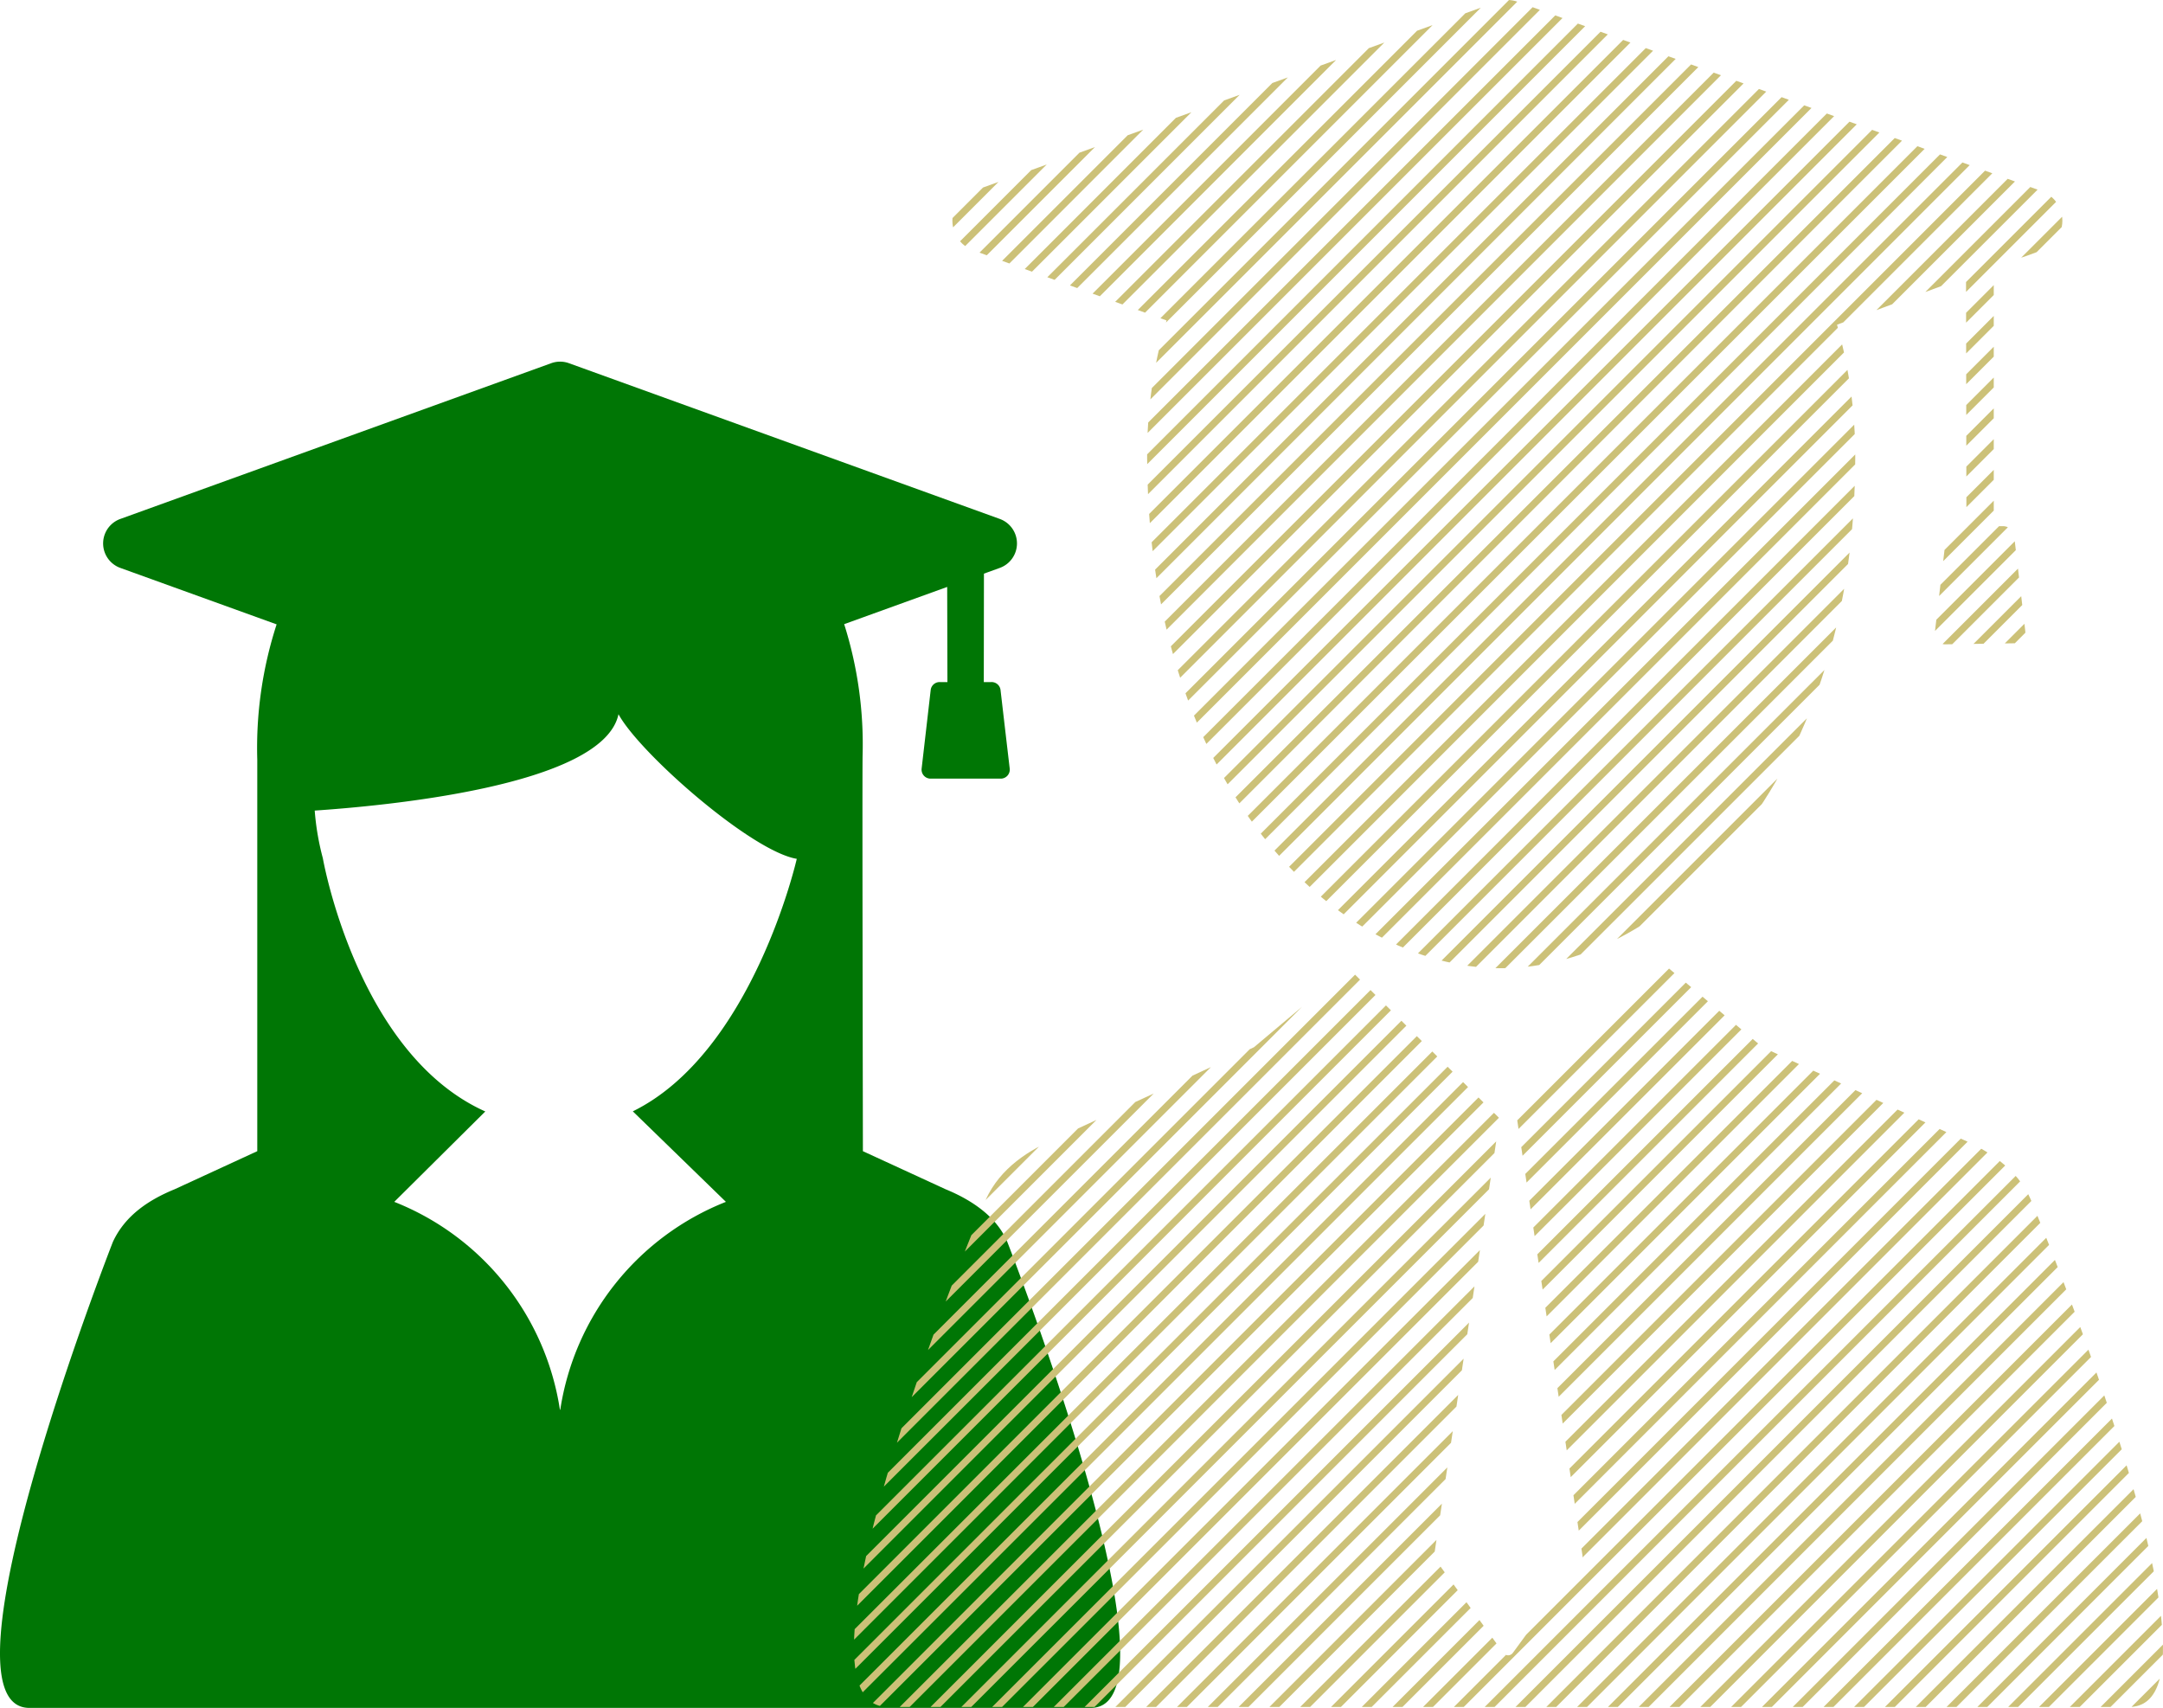 <svg xmlns="http://www.w3.org/2000/svg" xmlns:xlink="http://www.w3.org/1999/xlink" width="308.921" height="243.91" viewBox="0 0 308.921 243.91">
  <defs>
    <clipPath id="clip-path">
      <path id="Path_5806" data-name="Path 5806" d="M414,466.556c-1.815-4.29-6.16-7.1-10.285-8.8l-28-12.925L362.246,433.5l-21.615,21.505h0l9.35,62.371a.621.621,0,0,1-.165.6l-9.79,13.365a.825.825,0,0,1-1.32,0l-9.735-13.365a1.108,1.108,0,0,1-.165-.6L338.156,455h0L316.54,433.5l-13.475,11.33-28,12.925c-4.125,1.7-8.2,4.29-10.285,8.8,0,0-30.471,72.492-13.915,72.492H428.027C444.473,539.047,414,466.556,414,466.556Z" transform="translate(-245.942 -433.5)"/>
    </clipPath>
    <clipPath id="clip-path-2">
      <path id="Path_5806-2" data-name="Path 5806" d="M414,466.556c-1.815-4.29-6.16-7.1-10.285-8.8l-28-12.925L362.246,433.5l-21.615,21.505h0l9.35,62.371a.621.621,0,0,1-.165.6l-9.79,13.365a.825.825,0,0,1-1.32,0l-9.735-13.365a1.108,1.108,0,0,1-.165-.6L338.156,455h0L316.54,433.5l-13.475,11.33-28,12.925c-4.125,1.7-8.2,4.29-10.285,8.8,0,0-30.471,72.492-13.915,72.492H428.027C444.473,539.047,414,466.556,414,466.556Z" transform="translate(-245.942 -433.5)" fill="#e00a0a"/>
    </clipPath>
    <clipPath id="clip-path-35">
      <path id="Path_5806-35" data-name="Path 5806" d="M414,466.556c-1.815-4.29-6.16-7.1-10.285-8.8l-28-12.925L362.246,433.5l-21.615,21.505h0l9.35,62.371a.621.621,0,0,1-.165.6l-9.79,13.365a.825.825,0,0,1-1.32,0l-9.735-13.365a1.108,1.108,0,0,1-.165-.6L338.156,455h0L316.54,433.5l-13.475,11.33-28,12.925c-4.125,1.7-8.2,4.29-10.285,8.8,0,0-30.471,72.492-13.915,72.492H428.027C444.473,539.047,414,466.556,414,466.556Z" transform="translate(-245.942 -433.5)" stroke="#ccc178" stroke-width="1"/>
    </clipPath>
    <clipPath id="clip-path-58">
      <path id="Path_5863" data-name="Path 5863" d="M423.358,274.041a1.407,1.407,0,0,0,1.045-.55,1.508,1.508,0,0,0,.33-1.155c-.33-2.7-.6-5.335-.935-8.03l-.66-5.61a1.588,1.588,0,0,0-1.7-1.375h-1.21V220.3l4.73-1.6,2.09-.77a4.5,4.5,0,0,0,0-8.47l-74.743-27a4.251,4.251,0,0,0-3.08,0l-74.75,27a4.5,4.5,0,0,0,0,8.47l27.611,10.01a67.452,67.452,0,0,0-2.75,21.065c.5,44.771,26.456,71.446,50.546,71.446,23.76,0,50.051-26.676,50.546-71.446a69.2,69.2,0,0,0-2.585-20.46l18.425-6.82.055,35.751h-1.21a1.623,1.623,0,0,0-1.7,1.375l-1.6,13.64a1.449,1.449,0,0,0,.33,1.155,1.417,1.417,0,0,0,1.045.55Z" transform="translate(-271.5 -182.175)" fill="#ccc178"/>
    </clipPath>
    <clipPath id="clip-path-95">
      <path id="Path_5863-38" data-name="Path 5863" d="M423.358,274.041a1.407,1.407,0,0,0,1.045-.55,1.508,1.508,0,0,0,.33-1.155c-.33-2.7-.6-5.335-.935-8.03l-.66-5.61a1.588,1.588,0,0,0-1.7-1.375h-1.21V220.3l4.73-1.6,2.09-.77a4.5,4.5,0,0,0,0-8.47l-74.743-27a4.251,4.251,0,0,0-3.08,0l-74.75,27a4.5,4.5,0,0,0,0,8.47l27.611,10.01a67.452,67.452,0,0,0-2.75,21.065c.5,44.771,26.456,71.446,50.546,71.446,23.76,0,50.051-26.676,50.546-71.446a69.2,69.2,0,0,0-2.585-20.46l18.425-6.82.055,35.751h-1.21a1.623,1.623,0,0,0-1.7,1.375l-1.6,13.64a1.449,1.449,0,0,0,.33,1.155,1.417,1.417,0,0,0,1.045.55Z" transform="translate(-271.5 -182.175)" fill="#817318"/>
    </clipPath>
    <clipPath id="clip-path-112">
      <path id="Path_5863-55" data-name="Path 5863" d="M423.358,274.041a1.407,1.407,0,0,0,1.045-.55,1.508,1.508,0,0,0,.33-1.155c-.33-2.7-.6-5.335-.935-8.03l-.66-5.61a1.588,1.588,0,0,0-1.7-1.375h-1.21V220.3l4.73-1.6,2.09-.77a4.5,4.5,0,0,0,0-8.47l-74.743-27a4.251,4.251,0,0,0-3.08,0l-74.75,27a4.5,4.5,0,0,0,0,8.47l27.611,10.01a67.452,67.452,0,0,0-2.75,21.065c.5,44.771,26.456,71.446,50.546,71.446,23.76,0,50.051-26.676,50.546-71.446a69.2,69.2,0,0,0-2.585-20.46l18.425-6.82.055,35.751h-1.21a1.623,1.623,0,0,0-1.7,1.375l-1.6,13.64a1.449,1.449,0,0,0,.33,1.155,1.417,1.417,0,0,0,1.045.55Z" transform="translate(-271.5 -182.175)" fill="#ccc178" stroke="#707070" stroke-width="1"/>
    </clipPath>
  </defs>
  <g id="Group_6" data-name="Group 6" transform="translate(-1408.964 -183.045)">
    <g id="female-graduate-student" transform="translate(1373.661 234.692)">
      <g id="Group_3991" data-name="Group 3991" transform="translate(35.302 0.001)">
        <path id="Path_5798" data-name="Path 5798" d="M179.165,125.708c-1.545-3.69-5.26-6.058-8.805-7.512l-11.816-5.439c-.013-8.674-.1-51.878-.046-56.422a56.872,56.872,0,0,0-2.63-18.845l14.713-5.316.034,13.593h-1a1.282,1.282,0,0,0-1.39,1.133L166.93,58.126a1.283,1.283,0,0,0,1.153,1.42h10.276a1.29,1.29,0,0,0,1.152-1.43q-.389-3.307-.774-6.61l-.537-4.614a1.286,1.286,0,0,0-1.391-1.127h-1l.021-15.488.523-.19,1.74-.629a3.719,3.719,0,0,0,0-6.995L116.559.223a3.7,3.7,0,0,0-2.528,0L52.495,22.461a3.718,3.718,0,0,0,0,7L74.81,37.521a57.135,57.135,0,0,0-2.763,19.316v55.918L60.23,118.2c-3.546,1.454-7.031,3.664-8.805,7.512,0,0-26.053,66.551-11.921,66.551H191.085C205.219,192.257,179.165,125.708,179.165,125.708Zm-40.186-5.715a38.1,38.1,0,0,0-23.654,29.654c-.01.061-.048.061-.059,0a38.1,38.1,0,0,0-23.654-29.654l13-12.909c-18.326-8.219-23.2-36.169-23.2-36.169a37.088,37.088,0,0,1-1.161-6.8c9.175-.625,41.2-3.383,43.386-13.764,3.018,5.577,19,19.59,25.462,20.654,0,0-6.275,27.637-23.417,36.062Z" transform="translate(-35.302 -0.001)" fill="#007605"/>
      </g>
    </g>
    <g id="Group_3997" data-name="Group 3997" transform="translate(1530.929 321.276)" clip-path="url(#clip-path)">
      <line id="Line_1478" data-name="Line 1478" x1="272.2" y2="272.2" transform="translate(27.258 -111.927)" fill="none" stroke="#ccc178" stroke-miterlimit="10" stroke-width="1"/>
    </g>
    <g id="Group_3998" data-name="Group 3998" transform="translate(1530.929 321.276)" clip-path="url(#clip-path-2)">
      <line id="Line_1479" data-name="Line 1479" x1="272.2" y2="272.2" transform="translate(29.458 -109.727)" fill="none" stroke="#ccc178" stroke-miterlimit="10" stroke-width="1"/>
    </g>
    <g id="Group_3999" data-name="Group 3999" transform="translate(1530.929 321.276)" clip-path="url(#clip-path)">
      <line id="Line_1480" data-name="Line 1480" x1="272.2" y2="272.2" transform="translate(31.658 -107.527)" fill="none" stroke="#ccc178" stroke-miterlimit="10" stroke-width="1"/>
    </g>
    <g id="Group_4000" data-name="Group 4000" transform="translate(1530.929 321.276)" clip-path="url(#clip-path)">
      <line id="Line_1481" data-name="Line 1481" x1="272.2" y2="272.2" transform="translate(33.858 -105.327)" fill="none" stroke="#ccc178" stroke-miterlimit="10" stroke-width="1"/>
    </g>
    <g id="Group_4001" data-name="Group 4001" transform="translate(1530.929 321.276)" clip-path="url(#clip-path)">
      <line id="Line_1482" data-name="Line 1482" x1="272.2" y2="272.2" transform="translate(36.058 -103.127)" fill="none" stroke="#ccc178" stroke-miterlimit="10" stroke-width="1"/>
    </g>
    <g id="Group_4002" data-name="Group 4002" transform="translate(1530.929 321.276)" clip-path="url(#clip-path)">
      <line id="Line_1483" data-name="Line 1483" x1="272.2" y2="272.2" transform="translate(38.258 -100.927)" fill="none" stroke="#ccc178" stroke-miterlimit="10" stroke-width="1"/>
    </g>
    <g id="Group_4003" data-name="Group 4003" transform="translate(1530.929 321.276)" clip-path="url(#clip-path)">
      <line id="Line_1484" data-name="Line 1484" x1="272.2" y2="272.2" transform="translate(40.458 -98.727)" fill="none" stroke="#ccc178" stroke-miterlimit="10" stroke-width="1"/>
    </g>
    <g id="Group_4004" data-name="Group 4004" transform="translate(1530.929 321.276)" clip-path="url(#clip-path)">
      <line id="Line_1485" data-name="Line 1485" x1="272.2" y2="272.2" transform="translate(42.658 -96.527)" fill="none" stroke="#ccc178" stroke-miterlimit="10" stroke-width="1"/>
    </g>
    <g id="Group_4005" data-name="Group 4005" transform="translate(1530.929 321.276)" clip-path="url(#clip-path)">
      <line id="Line_1486" data-name="Line 1486" x1="272.2" y2="272.2" transform="translate(44.858 -94.327)" fill="none" stroke="#ccc178" stroke-miterlimit="10" stroke-width="1"/>
    </g>
    <g id="Group_4006" data-name="Group 4006" transform="translate(1530.929 321.276)" clip-path="url(#clip-path)">
      <line id="Line_1487" data-name="Line 1487" x1="272.2" y2="272.2" transform="translate(47.058 -92.127)" fill="none" stroke="#ccc178" stroke-miterlimit="10" stroke-width="1"/>
    </g>
    <g id="Group_4007" data-name="Group 4007" transform="translate(1530.929 321.276)" clip-path="url(#clip-path)">
      <line id="Line_1488" data-name="Line 1488" x1="272.2" y2="272.2" transform="translate(49.258 -89.927)" fill="none" stroke="#ccc178" stroke-miterlimit="10" stroke-width="1"/>
    </g>
    <g id="Group_4008" data-name="Group 4008" transform="translate(1530.929 321.276)" clip-path="url(#clip-path)">
      <line id="Line_1489" data-name="Line 1489" x1="272.2" y2="272.2" transform="translate(51.458 -87.727)" fill="none" stroke="#ccc178" stroke-miterlimit="10" stroke-width="1"/>
    </g>
    <g id="Group_4009" data-name="Group 4009" transform="translate(1530.929 321.276)" clip-path="url(#clip-path)">
      <line id="Line_1490" data-name="Line 1490" x1="272.2" y2="272.2" transform="translate(53.658 -85.527)" fill="none" stroke="#ccc178" stroke-miterlimit="10" stroke-width="1"/>
    </g>
    <g id="Group_4010" data-name="Group 4010" transform="translate(1530.929 321.276)" clip-path="url(#clip-path)">
      <line id="Line_1491" data-name="Line 1491" x1="272.2" y2="272.2" transform="translate(55.858 -83.327)" fill="none" stroke="#ccc178" stroke-miterlimit="10" stroke-width="1"/>
    </g>
    <g id="Group_4011" data-name="Group 4011" transform="translate(1530.929 321.276)" clip-path="url(#clip-path)">
      <line id="Line_1492" data-name="Line 1492" x1="272.255" y2="272.2" transform="translate(58.003 -81.127)" fill="none" stroke="#ccc178" stroke-miterlimit="10" stroke-width="1"/>
    </g>
    <g id="Group_4012" data-name="Group 4012" transform="translate(1530.929 321.276)" clip-path="url(#clip-path)">
      <line id="Line_1493" data-name="Line 1493" x1="272.255" y2="272.2" transform="translate(60.203 -78.927)" fill="none" stroke="#ccc178" stroke-miterlimit="10" stroke-width="1"/>
    </g>
    <g id="Group_4013" data-name="Group 4013" transform="translate(1530.929 321.276)" clip-path="url(#clip-path)">
      <line id="Line_1494" data-name="Line 1494" x1="272.255" y2="272.2" transform="translate(62.403 -76.726)" fill="none" stroke="#ccc178" stroke-miterlimit="10" stroke-width="1"/>
    </g>
    <g id="Group_4014" data-name="Group 4014" transform="translate(1530.929 321.276)" clip-path="url(#clip-path)">
      <line id="Line_1495" data-name="Line 1495" x1="272.255" y2="272.2" transform="translate(64.603 -74.526)" fill="none" stroke="#ccc178" stroke-miterlimit="10" stroke-width="1"/>
    </g>
    <g id="Group_4015" data-name="Group 4015" transform="translate(1530.929 321.276)" clip-path="url(#clip-path)">
      <line id="Line_1496" data-name="Line 1496" x1="272.255" y2="272.2" transform="translate(66.803 -72.326)" fill="none" stroke="#ccc178" stroke-miterlimit="10" stroke-width="1"/>
    </g>
    <g id="Group_4016" data-name="Group 4016" transform="translate(1530.929 321.276)" clip-path="url(#clip-path)">
      <line id="Line_1497" data-name="Line 1497" x1="272.255" y2="272.2" transform="translate(69.003 -70.126)" fill="none" stroke="#ccc178" stroke-miterlimit="10" stroke-width="1"/>
    </g>
    <g id="Group_4017" data-name="Group 4017" transform="translate(1530.929 321.276)" clip-path="url(#clip-path)">
      <line id="Line_1498" data-name="Line 1498" x1="272.255" y2="272.2" transform="translate(71.204 -67.926)" fill="none" stroke="#ccc178" stroke-miterlimit="10" stroke-width="1"/>
    </g>
    <g id="Group_4018" data-name="Group 4018" transform="translate(1530.929 321.276)" clip-path="url(#clip-path)">
      <line id="Line_1499" data-name="Line 1499" x1="272.255" y2="272.2" transform="translate(73.404 -65.726)" fill="none" stroke="#ccc178" stroke-miterlimit="10" stroke-width="1"/>
    </g>
    <g id="Group_4019" data-name="Group 4019" transform="translate(1530.929 321.276)" clip-path="url(#clip-path)">
      <line id="Line_1500" data-name="Line 1500" x1="272.255" y2="272.2" transform="translate(75.604 -63.526)" fill="none" stroke="#ccc178" stroke-miterlimit="10" stroke-width="1"/>
    </g>
    <g id="Group_4020" data-name="Group 4020" transform="translate(1530.929 321.276)" clip-path="url(#clip-path)">
      <line id="Line_1501" data-name="Line 1501" x1="272.255" y2="272.2" transform="translate(77.804 -61.326)" fill="none" stroke="#ccc178" stroke-miterlimit="10" stroke-width="1"/>
    </g>
    <g id="Group_4021" data-name="Group 4021" transform="translate(1530.929 321.276)" clip-path="url(#clip-path)">
      <line id="Line_1502" data-name="Line 1502" x1="272.255" y2="272.2" transform="translate(80.004 -59.126)" fill="none" stroke="#ccc178" stroke-miterlimit="10" stroke-width="1"/>
    </g>
    <g id="Group_4022" data-name="Group 4022" transform="translate(1530.929 321.276)" clip-path="url(#clip-path)">
      <line id="Line_1503" data-name="Line 1503" x1="272.2" y2="272.2" transform="translate(82.204 -56.926)" fill="none" stroke="#ccc178" stroke-miterlimit="10" stroke-width="1"/>
    </g>
    <g id="Group_4023" data-name="Group 4023" transform="translate(1530.929 321.276)" clip-path="url(#clip-path)">
      <line id="Line_1504" data-name="Line 1504" x1="272.2" y2="272.2" transform="translate(-40.944 -180.018)" fill="none" stroke="#ccc178" stroke-miterlimit="10" stroke-width="1"/>
    </g>
    <g id="Group_4024" data-name="Group 4024" transform="translate(1530.929 321.276)" clip-path="url(#clip-path)">
      <line id="Line_1505" data-name="Line 1505" x1="272.2" y2="272.2" transform="translate(-38.744 -177.818)" fill="none" stroke="#ccc178" stroke-miterlimit="10" stroke-width="1"/>
    </g>
    <g id="Group_4025" data-name="Group 4025" transform="translate(1530.929 321.276)" clip-path="url(#clip-path)">
      <line id="Line_1506" data-name="Line 1506" x1="272.2" y2="272.2" transform="translate(-36.544 -175.618)" fill="none" stroke="#ccc178" stroke-miterlimit="10" stroke-width="1"/>
    </g>
    <g id="Group_4026" data-name="Group 4026" transform="translate(1530.929 321.276)" clip-path="url(#clip-path)">
      <line id="Line_1507" data-name="Line 1507" x1="272.2" y2="272.2" transform="translate(-34.344 -173.418)" fill="none" stroke="#ccc178" stroke-miterlimit="10" stroke-width="1"/>
    </g>
    <g id="Group_4027" data-name="Group 4027" transform="translate(1530.929 321.276)" clip-path="url(#clip-path)">
      <line id="Line_1508" data-name="Line 1508" x1="272.2" y2="272.2" transform="translate(-32.143 -171.218)" fill="none" stroke="#ccc178" stroke-miterlimit="10" stroke-width="1"/>
    </g>
    <g id="Group_4028" data-name="Group 4028" transform="translate(1530.929 321.276)" clip-path="url(#clip-path)">
      <line id="Line_1509" data-name="Line 1509" x1="272.2" y2="272.2" transform="translate(-29.943 -169.018)" fill="none" stroke="#ccc178" stroke-miterlimit="10" stroke-width="1"/>
    </g>
    <g id="Group_4029" data-name="Group 4029" transform="translate(1530.929 321.276)" clip-path="url(#clip-path)">
      <line id="Line_1510" data-name="Line 1510" x1="272.2" y2="272.2" transform="translate(-27.743 -166.818)" fill="none" stroke="#ccc178" stroke-miterlimit="10" stroke-width="1"/>
    </g>
    <g id="Group_4030" data-name="Group 4030" transform="translate(1530.929 321.276)" clip-path="url(#clip-path)">
      <line id="Line_1511" data-name="Line 1511" x1="272.2" y2="272.2" transform="translate(-25.543 -164.618)" fill="none" stroke="#ccc178" stroke-miterlimit="10" stroke-width="1"/>
    </g>
    <g id="Group_4031" data-name="Group 4031" transform="translate(1530.929 321.276)" clip-path="url(#clip-path-35)">
      <line id="Line_1512" data-name="Line 1512" x1="272.2" y2="272.2" transform="translate(-23.343 -162.418)" fill="none" stroke="#ccc178" stroke-miterlimit="10" stroke-width="1"/>
    </g>
    <g id="Group_4032" data-name="Group 4032" transform="translate(1530.929 321.276)" clip-path="url(#clip-path)">
      <line id="Line_1513" data-name="Line 1513" x1="272.2" y2="272.2" transform="translate(-21.143 -160.218)" fill="none" stroke="#ccc178" stroke-miterlimit="10" stroke-width="1"/>
    </g>
    <g id="Group_4033" data-name="Group 4033" transform="translate(1530.929 321.276)" clip-path="url(#clip-path-35)">
      <line id="Line_1514" data-name="Line 1514" x1="272.2" y2="272.2" transform="translate(-18.943 -158.018)" fill="none" stroke="#ccc178" stroke-miterlimit="10" stroke-width="1"/>
    </g>
    <g id="Group_4034" data-name="Group 4034" transform="translate(1530.929 321.276)" clip-path="url(#clip-path)">
      <line id="Line_1515" data-name="Line 1515" x1="272.255" y2="272.2" transform="translate(-16.798 -155.818)" fill="none" stroke="#ccc178" stroke-miterlimit="10" stroke-width="1"/>
    </g>
    <g id="Group_4035" data-name="Group 4035" transform="translate(1530.929 321.276)" clip-path="url(#clip-path)">
      <line id="Line_1516" data-name="Line 1516" x1="272.255" y2="272.2" transform="translate(-14.598 -153.618)" fill="none" stroke="#ccc178" stroke-miterlimit="10" stroke-width="1"/>
    </g>
    <g id="Group_4036" data-name="Group 4036" transform="translate(1530.929 321.276)" clip-path="url(#clip-path)">
      <line id="Line_1517" data-name="Line 1517" x1="272.255" y2="272.2" transform="translate(-12.398 -151.418)" fill="none" stroke="#ccc178" stroke-miterlimit="10" stroke-width="1"/>
    </g>
    <g id="Group_4037" data-name="Group 4037" transform="translate(1530.929 321.276)" clip-path="url(#clip-path)">
      <line id="Line_1518" data-name="Line 1518" x1="272.255" y2="272.2" transform="translate(-10.198 -149.218)" fill="none" stroke="#ccc178" stroke-miterlimit="10" stroke-width="1"/>
    </g>
    <g id="Group_4038" data-name="Group 4038" transform="translate(1530.929 321.276)" clip-path="url(#clip-path)">
      <line id="Line_1519" data-name="Line 1519" x1="272.255" y2="272.2" transform="translate(-7.998 -147.018)" fill="none" stroke="#ccc178" stroke-miterlimit="10" stroke-width="1"/>
    </g>
    <g id="Group_4039" data-name="Group 4039" transform="translate(1530.929 321.276)" clip-path="url(#clip-path)">
      <line id="Line_1520" data-name="Line 1520" x1="272.255" y2="272.2" transform="translate(-5.798 -144.818)" fill="none" stroke="#ccc178" stroke-miterlimit="10" stroke-width="1"/>
    </g>
    <g id="Group_4040" data-name="Group 4040" transform="translate(1530.929 321.276)" clip-path="url(#clip-path)">
      <line id="Line_1521" data-name="Line 1521" x1="272.255" y2="272.2" transform="translate(-3.598 -142.618)" fill="none" stroke="#ccc178" stroke-miterlimit="10" stroke-width="1"/>
    </g>
    <g id="Group_4041" data-name="Group 4041" transform="translate(1530.929 321.276)" clip-path="url(#clip-path)">
      <line id="Line_1522" data-name="Line 1522" x1="272.255" y2="272.2" transform="translate(-1.398 -140.418)" fill="none" stroke="#ccc178" stroke-miterlimit="10" stroke-width="1"/>
    </g>
    <g id="Group_4042" data-name="Group 4042" transform="translate(1530.929 321.276)" clip-path="url(#clip-path)">
      <line id="Line_1523" data-name="Line 1523" x1="272.255" y2="272.2" transform="translate(0.802 -138.218)" fill="none" stroke="#ccc178" stroke-miterlimit="10" stroke-width="1"/>
    </g>
    <g id="Group_4043" data-name="Group 4043" transform="translate(1530.929 321.276)" clip-path="url(#clip-path-35)">
      <line id="Line_1524" data-name="Line 1524" x1="272.255" y2="272.2" transform="translate(3.002 -136.018)" fill="none" stroke="#ccc178" stroke-miterlimit="10" stroke-width="1"/>
    </g>
    <g id="Group_4044" data-name="Group 4044" transform="translate(1530.929 321.276)" clip-path="url(#clip-path)">
      <line id="Line_1525" data-name="Line 1525" x1="272.2" y2="272.2" transform="translate(5.202 -133.818)" fill="none" stroke="#ccc178" stroke-miterlimit="10" stroke-width="1"/>
    </g>
    <g id="Group_4045" data-name="Group 4045" transform="translate(1530.929 321.276)" clip-path="url(#clip-path)">
      <line id="Line_1526" data-name="Line 1526" x1="272.2" y2="272.2" transform="translate(7.402 -131.618)" fill="none" stroke="#ccc178" stroke-miterlimit="10" stroke-width="1"/>
    </g>
    <g id="Group_4046" data-name="Group 4046" transform="translate(1530.929 321.276)" clip-path="url(#clip-path)">
      <line id="Line_1527" data-name="Line 1527" x1="272.2" y2="272.2" transform="translate(9.602 -129.418)" fill="none" stroke="#ccc178" stroke-miterlimit="10" stroke-width="1"/>
    </g>
    <g id="Group_4047" data-name="Group 4047" transform="translate(1530.929 321.276)" clip-path="url(#clip-path)">
      <line id="Line_1528" data-name="Line 1528" x1="272.2" y2="272.2" transform="translate(11.802 -127.217)" fill="none" stroke="#ccc178" stroke-miterlimit="10" stroke-width="1"/>
    </g>
    <g id="Group_4048" data-name="Group 4048" transform="translate(1530.929 321.276)" clip-path="url(#clip-path)">
      <line id="Line_1529" data-name="Line 1529" x1="272.2" y2="272.2" transform="translate(14.002 -125.017)" fill="none" stroke="#ccc178" stroke-miterlimit="10" stroke-width="1"/>
    </g>
    <g id="Group_5" data-name="Group 5">
      <g id="Group_4049" data-name="Group 4049" transform="translate(1530.929 321.276)" clip-path="url(#clip-path)">
        <line id="Line_1530" data-name="Line 1530" x1="272.2" y2="272.2" transform="translate(16.202 -122.817)" fill="none" stroke="#ccc178" stroke-miterlimit="10" stroke-width="1"/>
      </g>
    </g>
    <g id="Group_4050" data-name="Group 4050" transform="translate(1530.929 321.276)" clip-path="url(#clip-path)">
      <line id="Line_1531" data-name="Line 1531" x1="272.2" y2="272.2" transform="translate(18.402 -120.617)" fill="none" stroke="#ccc178" stroke-miterlimit="10" stroke-width="1"/>
    </g>
    <g id="Group_4051" data-name="Group 4051" transform="translate(1530.929 321.276)" clip-path="url(#clip-path)">
      <line id="Line_1532" data-name="Line 1532" x1="272.2" y2="272.2" transform="translate(20.603 -118.417)" fill="none" stroke="#ccc178" stroke-miterlimit="10" stroke-width="1"/>
    </g>
    <g id="Group_4052" data-name="Group 4052" transform="translate(1530.929 321.276)" clip-path="url(#clip-path)">
      <line id="Line_1533" data-name="Line 1533" x1="272.2" y2="272.255" transform="translate(22.803 -116.272)" fill="none" stroke="#ccc178" stroke-miterlimit="10" stroke-width="1"/>
    </g>
    <g id="Group_4053" data-name="Group 4053" transform="translate(1530.929 321.276)" clip-path="url(#clip-path)">
      <line id="Line_1534" data-name="Line 1534" x1="272.2" y2="272.255" transform="translate(25.003 -114.072)" fill="none" stroke="#ccc178" stroke-miterlimit="10" stroke-width="1"/>
    </g>
    <g id="Group_4055" data-name="Group 4055" transform="translate(1544.986 183.045)" clip-path="url(#clip-path-58)">
      <line id="Line_1535" data-name="Line 1535" x1="272.2" y2="272.2" transform="translate(-80.907 -31.887)" fill="none" stroke="#ccc178" stroke-miterlimit="10" stroke-width="1"/>
    </g>
    <g id="Group_4056" data-name="Group 4056" transform="translate(1544.986 183.045)" clip-path="url(#clip-path-58)">
      <path id="Line_1536" data-name="Line 1536" d="M272.2,0,0,272.2" transform="translate(-78.706 -29.687)" fill="none" stroke="#ccc178" stroke-width="1"/>
    </g>
    <g id="Group_4057" data-name="Group 4057" transform="translate(1544.986 183.045)" clip-path="url(#clip-path-58)">
      <path id="Line_1537" data-name="Line 1537" d="M272.2,0,0,272.255" transform="translate(-76.506 -27.542)" fill="none" stroke="#ccc178" stroke-width="1"/>
    </g>
    <g id="Group_4058" data-name="Group 4058" transform="translate(1544.986 183.045)" clip-path="url(#clip-path-58)">
      <path id="Line_1538" data-name="Line 1538" d="M272.2,0,0,272.255" transform="translate(-74.306 -25.342)" fill="none" stroke="#ccc178" stroke-width="1"/>
    </g>
    <g id="Group_4059" data-name="Group 4059" transform="translate(1544.986 183.045)" clip-path="url(#clip-path-58)">
      <path id="Line_1539" data-name="Line 1539" d="M272.2,0,0,272.255" transform="translate(-72.106 -23.142)" fill="none" stroke="#ccc178" stroke-width="1"/>
    </g>
    <g id="Group_4060" data-name="Group 4060" transform="translate(1544.986 183.045)" clip-path="url(#clip-path-58)">
      <path id="Line_1540" data-name="Line 1540" d="M272.2,0,0,272.255" transform="translate(-69.906 -20.942)" fill="none" stroke="#ccc178" stroke-width="1"/>
    </g>
    <g id="Group_4061" data-name="Group 4061" transform="translate(1544.986 183.045)" clip-path="url(#clip-path-58)">
      <line id="Line_1541" data-name="Line 1541" x1="272.255" y2="272.255" transform="translate(-67.761 -18.742)" fill="none" stroke="#ccc178" stroke-miterlimit="10" stroke-width="1"/>
    </g>
    <g id="Group_4062" data-name="Group 4062" transform="translate(1544.986 183.045)" clip-path="url(#clip-path-58)">
      <line id="Line_1542" data-name="Line 1542" x1="272.255" y2="272.255" transform="translate(-65.561 -16.542)" fill="none" stroke="#ccc178" stroke-miterlimit="10" stroke-width="1"/>
    </g>
    <g id="Group_4063" data-name="Group 4063" transform="translate(1544.986 183.045)" clip-path="url(#clip-path-58)">
      <line id="Line_1543" data-name="Line 1543" x1="272.255" y2="272.255" transform="translate(-63.361 -14.342)" fill="none" stroke="#ccc178" stroke-miterlimit="10" stroke-width="1"/>
    </g>
    <g id="Group_4064" data-name="Group 4064" transform="translate(1544.986 183.045)" clip-path="url(#clip-path-58)">
      <line id="Line_1544" data-name="Line 1544" x1="272.255" y2="272.255" transform="translate(-61.161 -12.141)" fill="none" stroke="#ccc178" stroke-miterlimit="10" stroke-width="1"/>
    </g>
    <g id="Group_4065" data-name="Group 4065" transform="translate(1544.986 183.045)" clip-path="url(#clip-path-58)">
      <path id="Line_1545" data-name="Line 1545" d="M272.255,0,0,272.255" transform="translate(-58.961 -9.941)" fill="none" stroke="#ccc178" stroke-width="1"/>
    </g>
    <g id="Group_4066" data-name="Group 4066" transform="translate(1544.986 183.045)" clip-path="url(#clip-path-58)">
      <line id="Line_1546" data-name="Line 1546" x1="272.255" y2="272.255" transform="translate(-56.761 -7.741)" fill="none" stroke="#ccc178" stroke-miterlimit="10" stroke-width="1"/>
    </g>
    <g id="Group_4067" data-name="Group 4067" transform="translate(1544.986 183.045)" clip-path="url(#clip-path-58)">
      <line id="Line_1547" data-name="Line 1547" x1="272.255" y2="272.255" transform="translate(-54.561 -5.541)" fill="none" stroke="#ccc178" stroke-miterlimit="10" stroke-width="1"/>
    </g>
    <g id="Group_4068" data-name="Group 4068" transform="translate(1544.986 183.045)" clip-path="url(#clip-path-58)">
      <line id="Line_1548" data-name="Line 1548" x1="272.255" y2="272.2" transform="translate(-52.361 -3.341)" fill="none" stroke="#ccc178" stroke-miterlimit="10" stroke-width="1"/>
    </g>
    <g id="Group_4069" data-name="Group 4069" transform="translate(1544.986 183.045)" clip-path="url(#clip-path-58)">
      <line id="Line_1549" data-name="Line 1549" x1="272.255" y2="272.2" transform="translate(-50.161 -1.141)" fill="none" stroke="#ccc178" stroke-miterlimit="10" stroke-width="1"/>
    </g>
    <g id="Group_4070" data-name="Group 4070" transform="translate(1544.986 183.045)" clip-path="url(#clip-path-58)">
      <line id="Line_1550" data-name="Line 1550" x1="272.255" y2="272.2" transform="translate(-47.961 1.059)" fill="none" stroke="#ccc178" stroke-miterlimit="10" stroke-width="1"/>
    </g>
    <g id="Group_4071" data-name="Group 4071" transform="translate(1544.986 183.045)" clip-path="url(#clip-path-58)">
      <line id="Line_1551" data-name="Line 1551" x1="272.255" y2="272.2" transform="translate(-45.761 3.259)" fill="none" stroke="#ccc178" stroke-miterlimit="10" stroke-width="1"/>
    </g>
    <g id="Group_4072" data-name="Group 4072" transform="translate(1544.986 183.045)" clip-path="url(#clip-path-58)">
      <line id="Line_1552" data-name="Line 1552" x1="272.2" y2="272.2" transform="translate(-43.561 5.459)" fill="none" stroke="#ccc178" stroke-miterlimit="10" stroke-width="1"/>
    </g>
    <g id="Group_4073" data-name="Group 4073" transform="translate(1544.986 183.045)" clip-path="url(#clip-path-58)">
      <line id="Line_1553" data-name="Line 1553" x1="272.2" y2="272.2" transform="translate(-41.361 7.659)" fill="none" stroke="#ccc178" stroke-miterlimit="10" stroke-width="1"/>
    </g>
    <g id="Group_4074" data-name="Group 4074" transform="translate(1544.986 183.045)" clip-path="url(#clip-path-58)">
      <line id="Line_1554" data-name="Line 1554" x1="272.2" y2="272.2" transform="translate(-39.161 9.859)" fill="none" stroke="#ccc178" stroke-miterlimit="10" stroke-width="1"/>
    </g>
    <g id="Group_4075" data-name="Group 4075" transform="translate(1544.986 183.045)" clip-path="url(#clip-path-58)">
      <line id="Line_1555" data-name="Line 1555" x1="272.2" y2="272.2" transform="translate(-36.961 12.059)" fill="none" stroke="#193274" stroke-miterlimit="10" stroke-width="1"/>
    </g>
    <g id="Group_4076" data-name="Group 4076" transform="translate(1544.986 183.045)" clip-path="url(#clip-path-58)">
      <line id="Line_1556" data-name="Line 1556" x1="272.2" y2="272.2" transform="translate(-34.761 14.259)" fill="none" stroke="#193274" stroke-miterlimit="10" stroke-width="1"/>
    </g>
    <g id="Group_4077" data-name="Group 4077" transform="translate(1544.986 183.045)" clip-path="url(#clip-path-58)">
      <line id="Line_1557" data-name="Line 1557" x1="272.2" y2="272.2" transform="translate(-32.561 16.459)" fill="none" stroke="#193274" stroke-miterlimit="10" stroke-width="1"/>
    </g>
    <g id="Group_4078" data-name="Group 4078" transform="translate(1544.986 183.045)" clip-path="url(#clip-path-58)">
      <line id="Line_1558" data-name="Line 1558" x1="272.2" y2="272.2" transform="translate(-30.361 18.659)" fill="none" stroke="#193274" stroke-miterlimit="10" stroke-width="1"/>
    </g>
    <g id="Group_4079" data-name="Group 4079" transform="translate(1544.986 183.045)" clip-path="url(#clip-path-58)">
      <line id="Line_1559" data-name="Line 1559" x1="272.2" y2="272.2" transform="translate(-28.161 20.859)" fill="none" stroke="#193274" stroke-miterlimit="10" stroke-width="1"/>
    </g>
    <g id="Group_4080" data-name="Group 4080" transform="translate(1544.986 183.045)" clip-path="url(#clip-path-58)">
      <line id="Line_1560" data-name="Line 1560" x1="272.2" y2="272.2" transform="translate(-25.96 23.059)" fill="none" stroke="#193274" stroke-miterlimit="10" stroke-width="1"/>
    </g>
    <g id="Group_4081" data-name="Group 4081" transform="translate(1544.986 183.045)" clip-path="url(#clip-path-58)">
      <line id="Line_1561" data-name="Line 1561" x1="272.2" y2="272.2" transform="translate(-149.108 -99.978)" fill="none" stroke="#193274" stroke-miterlimit="10" stroke-width="1"/>
    </g>
    <g id="Group_4082" data-name="Group 4082" transform="translate(1544.986 183.045)" clip-path="url(#clip-path-58)">
      <line id="Line_1562" data-name="Line 1562" x1="272.2" y2="272.2" transform="translate(-146.908 -97.778)" fill="none" stroke="#193274" stroke-miterlimit="10" stroke-width="1"/>
    </g>
    <g id="Group_4083" data-name="Group 4083" transform="translate(1544.986 183.045)" clip-path="url(#clip-path-58)">
      <line id="Line_1563" data-name="Line 1563" x1="272.255" y2="272.255" transform="translate(-144.763 -95.633)" fill="none" stroke="#ccc178" stroke-miterlimit="10" stroke-width="1"/>
    </g>
    <g id="Group_4084" data-name="Group 4084" transform="translate(1544.986 183.045)" clip-path="url(#clip-path-58)">
      <line id="Line_1564" data-name="Line 1564" x1="272.255" y2="272.255" transform="translate(-142.563 -93.433)" fill="none" stroke="#ccc178" stroke-miterlimit="10" stroke-width="1"/>
    </g>
    <g id="Group_4085" data-name="Group 4085" transform="translate(1544.986 183.045)" clip-path="url(#clip-path-58)">
      <line id="Line_1565" data-name="Line 1565" x1="272.255" y2="272.255" transform="translate(-140.363 -91.233)" fill="none" stroke="#ccc178" stroke-miterlimit="10" stroke-width="1"/>
    </g>
    <g id="Group_4086" data-name="Group 4086" transform="translate(1544.986 183.045)" clip-path="url(#clip-path-58)">
      <line id="Line_1566" data-name="Line 1566" x1="272.255" y2="272.255" transform="translate(-138.163 -89.033)" fill="none" stroke="#ccc178" stroke-miterlimit="10" stroke-width="1"/>
    </g>
    <g id="Group_4087" data-name="Group 4087" transform="translate(1544.986 183.045)" clip-path="url(#clip-path-58)">
      <line id="Line_1567" data-name="Line 1567" x1="272.255" y2="272.255" transform="translate(-135.963 -86.833)" fill="none" stroke="#ccc178" stroke-miterlimit="10" stroke-width="1"/>
    </g>
    <g id="Group_4088" data-name="Group 4088" transform="translate(1544.986 183.045)" clip-path="url(#clip-path-58)">
      <path id="Line_1568" data-name="Line 1568" d="M272.255,0,0,272.255" transform="translate(-133.763 -84.633)" fill="none" stroke="#ccc178" stroke-width="1"/>
    </g>
    <g id="Group_4089" data-name="Group 4089" transform="translate(1544.986 183.045)" clip-path="url(#clip-path-58)">
      <line id="Line_1569" data-name="Line 1569" x1="272.255" y2="272.255" transform="translate(-131.563 -82.433)" fill="none" stroke="#ccc178" stroke-miterlimit="10" stroke-width="1"/>
    </g>
    <g id="Group_4090" data-name="Group 4090" transform="translate(1544.986 183.045)" clip-path="url(#clip-path-58)">
      <line id="Line_1570" data-name="Line 1570" x1="272.255" y2="272.255" transform="translate(-129.362 -80.233)" fill="none" stroke="#ccc178" stroke-miterlimit="10" stroke-width="1"/>
    </g>
    <g id="Group_4091" data-name="Group 4091" transform="translate(1544.986 183.045)" clip-path="url(#clip-path-58)">
      <line id="Line_1571" data-name="Line 1571" x1="272.255" y2="272.255" transform="translate(-127.162 -78.033)" fill="none" stroke="#ccc178" stroke-miterlimit="10" stroke-width="1"/>
    </g>
    <g id="Group_4092" data-name="Group 4092" transform="translate(1544.986 183.045)" clip-path="url(#clip-path-95)">
      <line id="Line_1572" data-name="Line 1572" x1="272.255" y2="272.255" transform="translate(-124.962 -75.833)" fill="none" stroke="#ccc178" stroke-miterlimit="10" stroke-width="1"/>
    </g>
    <g id="Group_4093" data-name="Group 4093" transform="translate(1544.986 183.045)" clip-path="url(#clip-path-58)">
      <line id="Line_1573" data-name="Line 1573" x1="272.255" y2="272.255" transform="translate(-122.762 -73.633)" fill="none" stroke="#ccc178" stroke-miterlimit="10" stroke-width="1"/>
    </g>
    <g id="Group_4094" data-name="Group 4094" transform="translate(1544.986 183.045)" clip-path="url(#clip-path-58)">
      <line id="Line_1574" data-name="Line 1574" x1="272.2" y2="272.2" transform="translate(-120.562 -71.433)" fill="none" stroke="#ccc178" stroke-miterlimit="10" stroke-width="1"/>
    </g>
    <g id="Group_4095" data-name="Group 4095" transform="translate(1544.986 183.045)" clip-path="url(#clip-path-58)">
      <line id="Line_1575" data-name="Line 1575" x1="272.2" y2="272.2" transform="translate(-118.362 -69.233)" fill="none" stroke="#ccc178" stroke-miterlimit="10" stroke-width="1"/>
    </g>
    <g id="Group_4096" data-name="Group 4096" transform="translate(1544.986 183.045)" clip-path="url(#clip-path-58)">
      <line id="Line_1576" data-name="Line 1576" x1="272.2" y2="272.2" transform="translate(-116.162 -67.033)" fill="none" stroke="#ccc178" stroke-miterlimit="10" stroke-width="1"/>
    </g>
    <g id="Group_3" data-name="Group 3">
      <g id="Group_4097" data-name="Group 4097" transform="translate(1544.986 183.045)" clip-path="url(#clip-path-58)">
        <line id="Line_1577" data-name="Line 1577" x1="272.2" y2="272.2" transform="translate(-113.962 -64.833)" fill="none" stroke="#ccc178" stroke-miterlimit="10" stroke-width="1"/>
      </g>
    </g>
    <g id="Group_4098" data-name="Group 4098" transform="translate(1544.986 183.045)" clip-path="url(#clip-path-58)">
      <line id="Line_1578" data-name="Line 1578" x1="272.2" y2="272.2" transform="translate(-111.762 -62.632)" fill="none" stroke="#ccc178" stroke-miterlimit="10" stroke-width="1"/>
    </g>
    <g id="Group_4099" data-name="Group 4099" transform="translate(1544.986 183.045)" clip-path="url(#clip-path-58)">
      <line id="Line_1579" data-name="Line 1579" x1="272.2" y2="272.2" transform="translate(-109.562 -60.432)" fill="none" stroke="#ccc178" stroke-miterlimit="10" stroke-width="1"/>
    </g>
    <g id="Group_4100" data-name="Group 4100" transform="translate(1544.986 183.045)" clip-path="url(#clip-path-58)">
      <line id="Line_1580" data-name="Line 1580" x1="272.2" y2="272.2" transform="translate(-107.362 -58.232)" fill="none" stroke="#ccc178" stroke-miterlimit="10" stroke-width="1"/>
    </g>
    <g id="Group_4101" data-name="Group 4101" transform="translate(1544.986 183.045)" clip-path="url(#clip-path-58)">
      <line id="Line_1581" data-name="Line 1581" x1="272.2" y2="272.2" transform="translate(-105.162 -56.032)" fill="none" stroke="#ccc178" stroke-miterlimit="10" stroke-width="1"/>
    </g>
    <g id="Group_4102" data-name="Group 4102" transform="translate(1544.986 183.045)" clip-path="url(#clip-path-58)">
      <line id="Line_1582" data-name="Line 1582" x1="272.2" y2="272.2" transform="translate(-102.962 -53.832)" fill="none" stroke="#ccc178" stroke-miterlimit="10" stroke-width="1"/>
    </g>
    <g id="Group_4103" data-name="Group 4103" transform="translate(1544.986 183.045)" clip-path="url(#clip-path-58)">
      <path id="Line_1583" data-name="Line 1583" d="M272.2,0,0,272.2" transform="translate(-100.762 -51.632)" fill="none" stroke="#ccc178" stroke-width="1"/>
    </g>
    <g id="Group_4104" data-name="Group 4104" transform="translate(1544.986 183.045)" clip-path="url(#clip-path-58)">
      <line id="Line_1584" data-name="Line 1584" x1="272.2" y2="272.2" transform="translate(-98.562 -49.432)" fill="none" stroke="#ccc178" stroke-miterlimit="10" stroke-width="1"/>
    </g>
    <g id="Group_4105" data-name="Group 4105" transform="translate(1544.986 183.045)" clip-path="url(#clip-path-58)">
      <line id="Line_1585" data-name="Line 1585" x1="272.2" y2="272.2" transform="translate(-96.362 -47.232)" fill="none" stroke="#ccc178" stroke-miterlimit="10" stroke-width="1"/>
    </g>
    <g id="Group_4106" data-name="Group 4106" transform="translate(1544.986 183.045)" clip-path="url(#clip-path-58)">
      <line id="Line_1586" data-name="Line 1586" x1="272.2" y2="272.2" transform="translate(-94.162 -45.032)" fill="none" stroke="#ccc178" stroke-miterlimit="10" stroke-width="1"/>
    </g>
    <g id="Group_4107" data-name="Group 4107" transform="translate(1544.986 183.045)" clip-path="url(#clip-path-58)">
      <path id="Line_1587" data-name="Line 1587" d="M272.2,0,0,272.2" transform="translate(-91.962 -42.832)" fill="none" stroke="#ccc178" stroke-width="1"/>
    </g>
    <g id="Group_4108" data-name="Group 4108" transform="translate(1544.986 183.045)" clip-path="url(#clip-path-58)">
      <line id="Line_1588" data-name="Line 1588" x1="272.2" y2="272.2" transform="translate(-89.762 -40.632)" fill="none" stroke="#ccc178" stroke-miterlimit="10" stroke-width="1"/>
    </g>
    <g id="Group_4109" data-name="Group 4109" transform="translate(1544.986 183.045)" clip-path="url(#clip-path-112)">
      <line id="Line_1589" data-name="Line 1589" x1="272.2" y2="272.2" transform="translate(-87.562 -38.432)" fill="none" stroke="#ccc178" stroke-miterlimit="10" stroke-width="1"/>
    </g>
    <g id="Group_4110" data-name="Group 4110" transform="translate(1544.986 183.045)" clip-path="url(#clip-path-58)">
      <line id="Line_1590" data-name="Line 1590" x1="272.2" y2="272.2" transform="translate(-85.362 -36.232)" fill="none" stroke="#ccc178" stroke-miterlimit="10" stroke-width="1"/>
    </g>
    <g id="Group_4111" data-name="Group 4111" transform="translate(1544.986 183.045)" clip-path="url(#clip-path-58)">
      <line id="Line_1591" data-name="Line 1591" x1="272.2" y2="272.2" transform="translate(-83.162 -34.032)" fill="none" stroke="#ccc178" stroke-miterlimit="10" stroke-width="1"/>
    </g>
  </g>
</svg>
